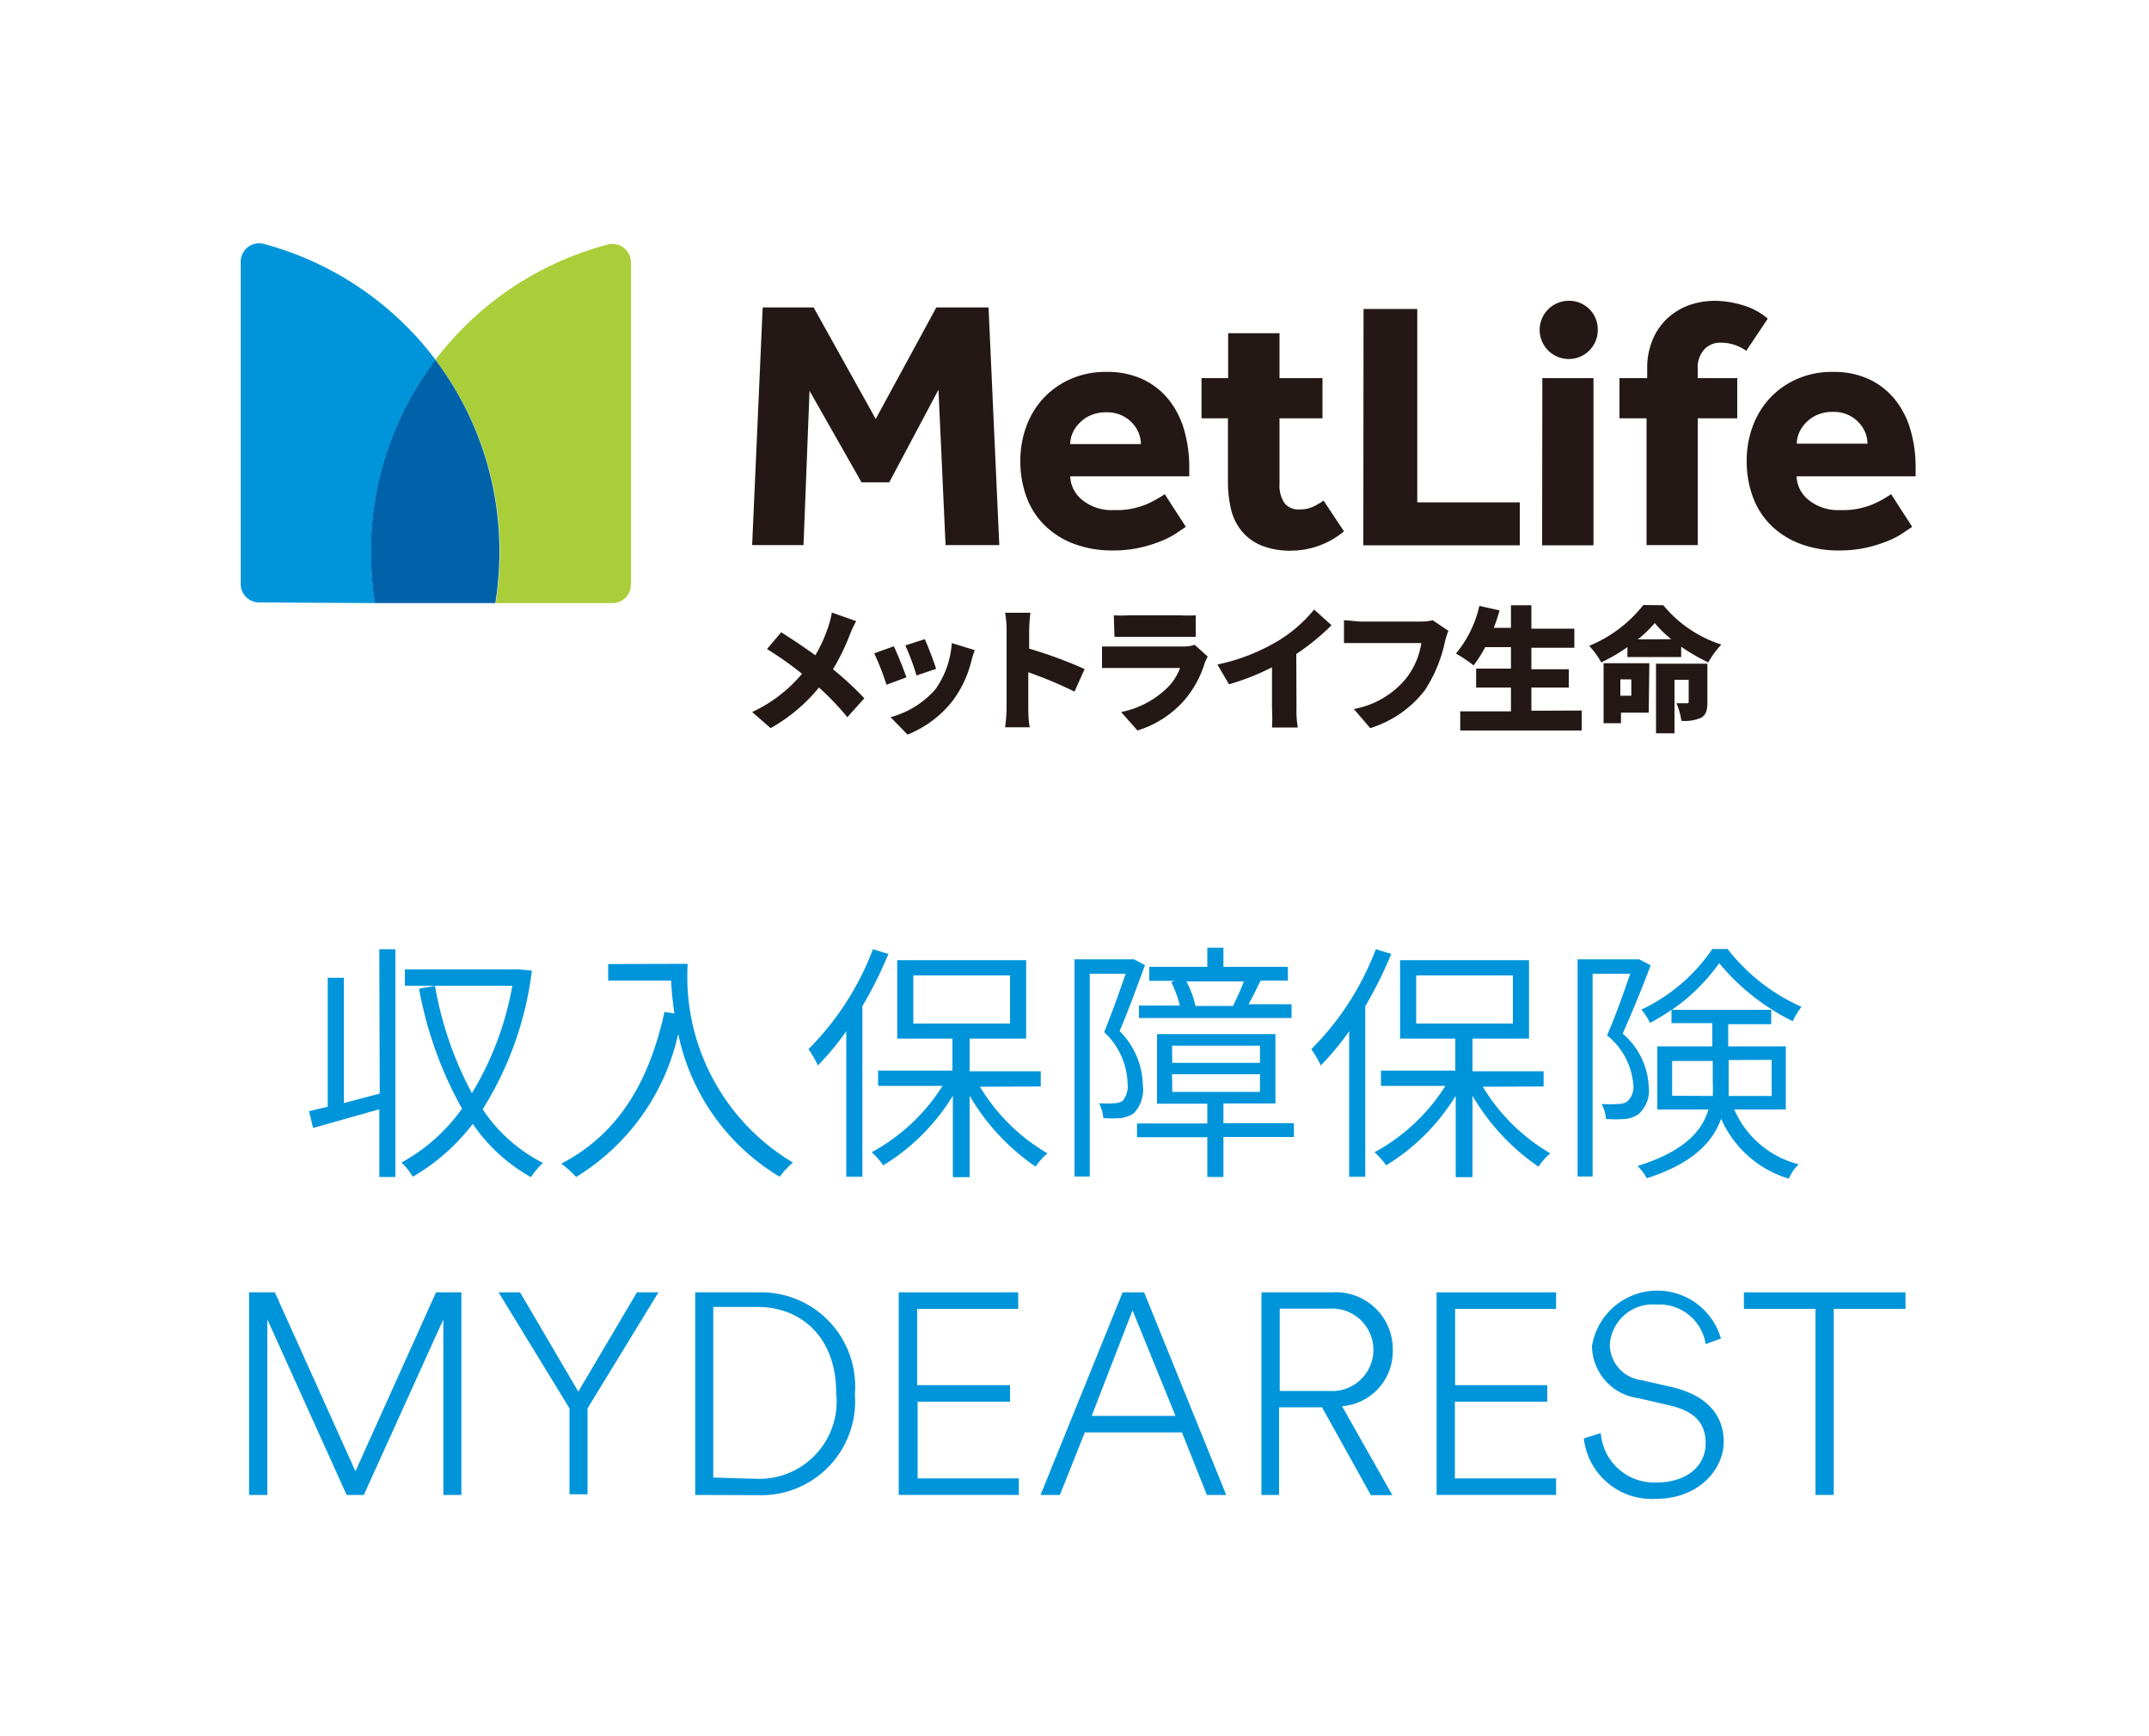 <svg xmlns="http://www.w3.org/2000/svg" viewBox="0 0 100 80.79"><defs><style>.a{fill:none;}.b{fill:#231815;}.c{fill:#aace39;}.d{fill:#0095da;}.e{fill:#0062a9;}</style></defs><title>logo_blue</title><rect class="a" x="0.1" y="0.26" width="100.12" height="44.47"/><path class="b" d="M39.84,28.91a5.59,5.59,0,0,0-.29.62,10,10,0,0,1-.79,1.62,14.86,14.86,0,0,1,1.46,1.35l-.79.88A12.8,12.8,0,0,0,38.11,32a7.93,7.93,0,0,1-2.25,1.89L35,33.14a6.66,6.66,0,0,0,2.32-1.78,15.54,15.54,0,0,0-1.63-1.15l.66-.78c.47.29,1.08.7,1.59,1.07a7,7,0,0,0,.61-1.35,5,5,0,0,0,.16-.64Zm2.33,2.62-.92.34a11.43,11.43,0,0,0-.57-1.46l.91-.33C41.77,30.44,42.05,31.16,42.18,31.53Zm3.19-1.27c-.09.24-.13.39-.17.55a5.15,5.15,0,0,1-.84,1.78,5,5,0,0,1-2.12,1.6l-.79-.81a4.21,4.21,0,0,0,2.09-1.3,4.19,4.19,0,0,0,.76-2.15Zm-1.8.87-.91.31a11.84,11.84,0,0,0-.52-1.4l.9-.29C43.16,30,43.47,30.84,43.56,31.13ZM50,32.19a19.41,19.41,0,0,0-2.15-.9v1.61c0,.17,0,.66.07.95H46.77a7.06,7.06,0,0,0,.07-.95V29.33a4.4,4.4,0,0,0-.07-.81h1.18a7.48,7.48,0,0,0-.06.81v.86a20.56,20.56,0,0,1,2.58.95Zm6.2-1.63a2.43,2.43,0,0,0-.14.3,4.84,4.84,0,0,1-.93,1.71A4.78,4.78,0,0,1,52.93,34l-.76-.86A4.27,4.27,0,0,0,54.33,32a2.46,2.46,0,0,0,.58-.91H52.07c-.16,0-.51,0-.79,0v-1c.29,0,.58,0,.79,0h3a1.45,1.45,0,0,0,.52-.08Zm-4.37-1.92a6,6,0,0,0,.7,0h2.37a7.06,7.06,0,0,0,.74,0v1l-.75,0H52.56c-.21,0-.51,0-.7,0Zm8.5,4.31a4.7,4.7,0,0,0,.06.91h-1.2a8.52,8.52,0,0,0,0-.91V31.06a11.39,11.39,0,0,1-2,.79l-.54-.92a9.16,9.16,0,0,0,2.87-1.13,6.49,6.49,0,0,0,1.63-1.43l.81.73a10.68,10.68,0,0,1-1.64,1.34Zm7.07-3.59a3.11,3.11,0,0,0-.16.5,6.63,6.63,0,0,1-.94,2.27,5.12,5.12,0,0,1-2.54,1.76L63,33a4.08,4.08,0,0,0,2.45-1.45,3.53,3.53,0,0,0,.69-1.62H63.35c-.31,0-.65,0-.81,0V28.87c.19,0,.61.06.81.06h2.75a2.5,2.5,0,0,0,.57-.06Zm6.2,3.71V34H67.95v-.89h2.36V32H68.69v-.88h1.62v-1h-1.2a5.57,5.57,0,0,1-.54.85,6,6,0,0,0-.82-.55,5.32,5.32,0,0,0,1.09-2.22l.94.21a7.84,7.84,0,0,1-.27.81h.8V28.17h.95v1.09h2v.89h-2v1H73V32H71.26v1.08Zm3.8-4.9A5.76,5.76,0,0,0,80.1,30a4.35,4.35,0,0,0-.61.83,8.88,8.88,0,0,1-1.26-.73v.48h-2.5v-.46a8.18,8.18,0,0,1-1.22.71,3.79,3.79,0,0,0-.56-.77,6.22,6.22,0,0,0,2.52-1.9Zm-.68,5H75.43v.49h-.81V30.87h2.13Zm-1.32-1.55v.76h.51v-.76Zm2.37-1.87A5.3,5.3,0,0,1,77,29a5.4,5.4,0,0,1-.79.76Zm1.68,2.93c0,.37-.06.6-.3.73a1.89,1.89,0,0,1-.91.14,3.16,3.16,0,0,0-.23-.82h.48c.07,0,.09,0,.09-.09v-1h-.66v2.49h-.86V30.89h2.39Z"/><path class="c" d="M20.26,16.75a14.79,14.79,0,0,1,3,8.94,15,15,0,0,1-.19,2.38H28.5a.86.86,0,0,0,.86-.86v-15a.86.86,0,0,0-1.07-.83A14.81,14.81,0,0,0,20.26,16.75Z"/><path class="d" d="M17.46,28.07a15,15,0,0,1-.19-2.38,14.79,14.79,0,0,1,3-8.94,14.81,14.81,0,0,0-8-5.4.86.86,0,0,0-1.07.83v15a.86.86,0,0,0,.86.86Z"/><path class="e" d="M20.26,16.75a14.79,14.79,0,0,0-3,8.94,15,15,0,0,0,.19,2.38h5.6a15,15,0,0,0,.19-2.38A14.79,14.79,0,0,0,20.26,16.75Z"/><path class="b" d="M73,16.71A1.35,1.35,0,1,1,73,14a1.33,1.33,0,0,1,1.35,1.35A1.35,1.35,0,0,1,73,16.71ZM35,25.37h2.39l.28-7.18,2.42,4.26h1.29l2.29-4.31L44,25.37h2.5L46,14.31H43.57L40.75,19.5l-2.89-5.19H35.49ZM54.2,23a5.2,5.2,0,0,1-.85.47,3.56,3.56,0,0,1-1.51.27,2.17,2.17,0,0,1-1.48-.47,1.48,1.48,0,0,1-.56-1.1h5.54v-.4a6.18,6.18,0,0,0-.25-1.8,4,4,0,0,0-.74-1.41,3.42,3.42,0,0,0-1.2-.92,3.9,3.9,0,0,0-1.66-.33,4,4,0,0,0-1.69.34,3.83,3.83,0,0,0-1.26.9,3.91,3.91,0,0,0-.79,1.32,4.56,4.56,0,0,0-.27,1.57,4.79,4.79,0,0,0,.29,1.7,3.6,3.6,0,0,0,.85,1.32,3.89,3.89,0,0,0,1.35.85,5,5,0,0,0,1.79.31,5.65,5.65,0,0,0,1.33-.14,6.3,6.3,0,0,0,1-.32,3.69,3.69,0,0,0,.69-.37l.4-.27ZM49.8,20.67a1.3,1.3,0,0,1,.11-.51,1.53,1.53,0,0,1,.32-.47,1.65,1.65,0,0,1,.52-.36,1.77,1.77,0,0,1,.73-.14,1.66,1.66,0,0,1,.71.14,1.59,1.59,0,0,1,.5.36,1.48,1.48,0,0,1,.3.47,1.39,1.39,0,0,1,.1.51Zm13.64,4.71h7.28v-2H65.95v-9h-2.5Zm8.32,0h2.39V17.6H71.77ZM82.26,14.83a3.13,3.13,0,0,0-1.18-.63A4.69,4.69,0,0,0,79.81,14a3.68,3.68,0,0,0-1.17.19,3,3,0,0,0-1,.58,2.87,2.87,0,0,0-.72,1,3.4,3.4,0,0,0-.27,1.43v.4H75.36v1.87h1.26v5.9H79v-5.9h1.84V17.6H79v-.43a1.25,1.25,0,0,1,.3-.9,1,1,0,0,1,.8-.32,1.93,1.93,0,0,1,.61.1,2,2,0,0,1,.55.28ZM61.59,23.3a3.18,3.18,0,0,1-.5.29,1.47,1.47,0,0,1-.63.12.81.81,0,0,1-.7-.31,1.46,1.46,0,0,1-.22-.87V19.47h2V17.6h-2V15.51H57.15V17.6H55.91v1.87h1.23v2.93a5.47,5.47,0,0,0,.15,1.33,2.55,2.55,0,0,0,.5,1,2.35,2.35,0,0,0,.91.66,3.56,3.56,0,0,0,1.39.24,3.86,3.86,0,0,0,2.45-.9ZM88,23a5.19,5.19,0,0,1-.85.47,3.56,3.56,0,0,1-1.51.27,2.17,2.17,0,0,1-1.48-.47,1.48,1.48,0,0,1-.56-1.1h5.54v-.4a6.18,6.18,0,0,0-.25-1.8,4,4,0,0,0-.74-1.41,3.42,3.42,0,0,0-1.2-.92,3.9,3.9,0,0,0-1.66-.33,4,4,0,0,0-1.69.34,3.83,3.83,0,0,0-1.26.9,3.91,3.91,0,0,0-.79,1.32,4.56,4.56,0,0,0-.27,1.57,4.79,4.79,0,0,0,.29,1.7,3.6,3.6,0,0,0,.85,1.32,3.89,3.89,0,0,0,1.35.85,5,5,0,0,0,1.79.31,5.65,5.65,0,0,0,1.33-.14,6.3,6.3,0,0,0,1-.32,3.68,3.68,0,0,0,.69-.37l.4-.27Zm-4.39-2.35a1.3,1.3,0,0,1,.11-.51,1.54,1.54,0,0,1,.32-.47,1.65,1.65,0,0,1,.52-.36,1.77,1.77,0,0,1,.73-.14,1.66,1.66,0,0,1,.71.14,1.59,1.59,0,0,1,.5.36,1.48,1.48,0,0,1,.3.47,1.39,1.39,0,0,1,.1.51Z"/><path class="d" d="M20.63,69.58V61.41l-3.7,8.17h-.8l-3.69-8.17v8.17h-.85V60.15h1.2l3.75,8.33,3.75-8.33h1.18v9.43Z"/><path class="d" d="M23.2,60.15h1l2.71,4.62,2.73-4.62h1l-3.3,5.4v4H26.5v-4Z"/><path class="d" d="M32.35,69.58V60.15H35.3a4.38,4.38,0,0,1,4.48,4.74,4.37,4.37,0,0,1-4.51,4.7Zm2.89-.75a3.6,3.6,0,0,0,3.67-4c0-2.65-1.69-4-3.65-4H33.19v7.94Z"/><path class="d" d="M41.82,69.58V60.15h5.56v.77H42.68v3.55H47v.77h-4.3v3.57h4.71v.77Z"/><path class="d" d="M55,66.67H50.48l-1.16,2.91h-.9l3.82-9.43h1l3.82,9.43h-.9Zm-4.2-.77h3.9l-2-4.91Z"/><path class="d" d="M61.52,65.5h-2v4.08H58.7V60.15H62a2.65,2.65,0,0,1,2.81,2.69,2.56,2.56,0,0,1-2.36,2.61l2.34,4.14h-1Zm.33-.76a1.92,1.92,0,1,0,0-3.83h-2.3v3.83Z"/><path class="d" d="M66.85,69.58V60.15h5.56v.77H67.71v3.55H72v.77h-4.3v3.57h4.71v.77Z"/><path class="d" d="M79.37,62.56a2.18,2.18,0,0,0-2.3-1.84,2,2,0,0,0-2.16,1.86,1.68,1.68,0,0,0,1.49,1.66l1.44.33c1.46.35,2.37,1.2,2.37,2.53S79,69.76,77.08,69.76a3.18,3.18,0,0,1-3.38-2.81l.79-.25A2.49,2.49,0,0,0,77.08,69c1.45,0,2.29-.8,2.29-1.82s-.61-1.52-1.69-1.77l-1.42-.33a2.48,2.48,0,0,1-2.18-2.43,3.08,3.08,0,0,1,6-.35Z"/><path class="d" d="M85.33,60.92v8.66h-.85V60.92H81.15v-.77h7.52v.77Z"/><path class="d" d="M17.65,44.18h.75v10.6h-.75V51.63l-3.08.87-.19-.78.87-.21v-6H16v5.83l1.67-.44Zm7.1,1a15.73,15.73,0,0,1-2.29,6.45,7.38,7.38,0,0,0,2.81,2.5,3.07,3.07,0,0,0-.56.66A8,8,0,0,1,22,52.31a9.61,9.61,0,0,1-2.79,2.46,3.09,3.09,0,0,0-.53-.66A8.4,8.4,0,0,0,21.5,51.6a18,18,0,0,1-2-5.58l.74-.14a16.58,16.58,0,0,0,1.72,5,14.52,14.52,0,0,0,1.88-5h-5v-.76h5.18l.14,0Z"/><path class="d" d="M32,44.86a10.07,10.07,0,0,0,4.9,9.25,4.09,4.09,0,0,0-.62.66,10.14,10.14,0,0,1-4.72-6.65,10.44,10.44,0,0,1-4.75,6.66,5.19,5.19,0,0,0-.69-.62c2.61-1.36,4.07-3.73,4.8-7.06l.46.07c-.08-.56-.13-1.08-.15-1.53H28.3v-.77Z"/><path class="d" d="M41.34,44.4a18.8,18.8,0,0,1-1.21,2.43v7.94h-.75V48a13,13,0,0,1-1.32,1.59,5.1,5.1,0,0,0-.44-.76,13.11,13.11,0,0,0,3-4.65Zm4.26,6.18a8.93,8.93,0,0,0,3.14,3.1,3.11,3.11,0,0,0-.55.62A10.29,10.29,0,0,1,45.12,51v3.79h-.78V51a9.74,9.74,0,0,1-3.24,3.24,3.34,3.34,0,0,0-.54-.61,8.93,8.93,0,0,0,3.3-3.09h-3v-.71h3.46V48.34H41.75V44.69h6v3.65H45.12v1.52h3.31v.71Zm-3.1-2.94H47V45.4H42.5Z"/><path class="d" d="M53.28,44.92c-.35.95-.78,2.13-1.18,3.07a3.65,3.65,0,0,1,1.08,2.53,1.56,1.56,0,0,1-.44,1.31,1.4,1.4,0,0,1-.6.21,5.91,5.91,0,0,1-.8,0,1.72,1.72,0,0,0-.2-.69,5,5,0,0,0,.71,0,.78.78,0,0,0,.39-.11,1.08,1.08,0,0,0,.23-.82,3.39,3.39,0,0,0-1.09-2.38c.35-.87.73-1.92,1-2.72H50.71v9.44H50V44.65h2.65l.12,0Zm6.93,8H56.93v1.86h-.75V52.93H52.91v-.64h3.27v-.92H53.84V48.13h5.51v3.23H56.93v.92h3.28Zm-5.52-7.27H53.48V45h2.7v-.89h.75V45h3v.64H58.51l.15,0c-.19.39-.39.8-.56,1.1h2v.64H53V46.8h1.9a5.63,5.63,0,0,0-.4-1.1Zm-.14,3.82h4.08v-.8H54.54Zm0,1.35h4.08V50H54.54Zm2.83-4c.15-.33.37-.78.5-1.14H55.21a4.53,4.53,0,0,1,.42,1.14Z"/><path class="d" d="M64.74,44.4a18.8,18.8,0,0,1-1.21,2.43v7.94h-.75V48a13,13,0,0,1-1.32,1.59,5.1,5.1,0,0,0-.44-.76,13.11,13.11,0,0,0,3-4.65ZM69,50.58a8.93,8.93,0,0,0,3.14,3.1,3.1,3.1,0,0,0-.55.62A10.29,10.29,0,0,1,68.52,51v3.79h-.78V51a9.74,9.74,0,0,1-3.24,3.24,3.34,3.34,0,0,0-.54-.61,8.93,8.93,0,0,0,3.3-3.09h-3v-.71h3.46V48.34H65.15V44.69h6v3.65H68.52v1.52h3.31v.71Zm-3.1-2.94H70.4V45.4H65.9Z"/><path class="d" d="M76.81,44.93c-.37,1-.87,2.2-1.3,3.18a3.44,3.44,0,0,1,1.21,2.45,1.47,1.47,0,0,1-.49,1.31,1.3,1.3,0,0,1-.61.21,5.57,5.57,0,0,1-.89,0,1.77,1.77,0,0,0-.2-.7,4.5,4.5,0,0,0,.78,0,.71.71,0,0,0,.41-.11.92.92,0,0,0,.28-.81,3.26,3.26,0,0,0-1.22-2.27c.4-.91.78-2,1.08-2.87H74.11v9.44h-.7V44.65h2.76l.11,0Zm3.89,6.71a4.46,4.46,0,0,0,3,2.55,2,2,0,0,0-.46.67,5,5,0,0,1-3.15-2.79c-.39,1.09-1.33,2.09-3.46,2.77a2.32,2.32,0,0,0-.43-.57c2.17-.68,3-1.62,3.3-2.63H77.12V48.7h2.56V47.62H77.78V47a9.19,9.19,0,0,1-1,.61,2.91,2.91,0,0,0-.4-.62,8.23,8.23,0,0,0,3.3-2.82h.71a8.92,8.92,0,0,0,3.44,2.69,4.2,4.2,0,0,0-.41.67A10.37,10.37,0,0,1,80,44.83,8.9,8.9,0,0,1,77.8,47h4.62v.67h-2V48.7h2.68v2.94Zm-1-.63a5.7,5.7,0,0,0,0-.63v-1H77.81V51Zm.74-1.67v1.06c0,.2,0,.41,0,.61h2V49.33Z"/></svg>